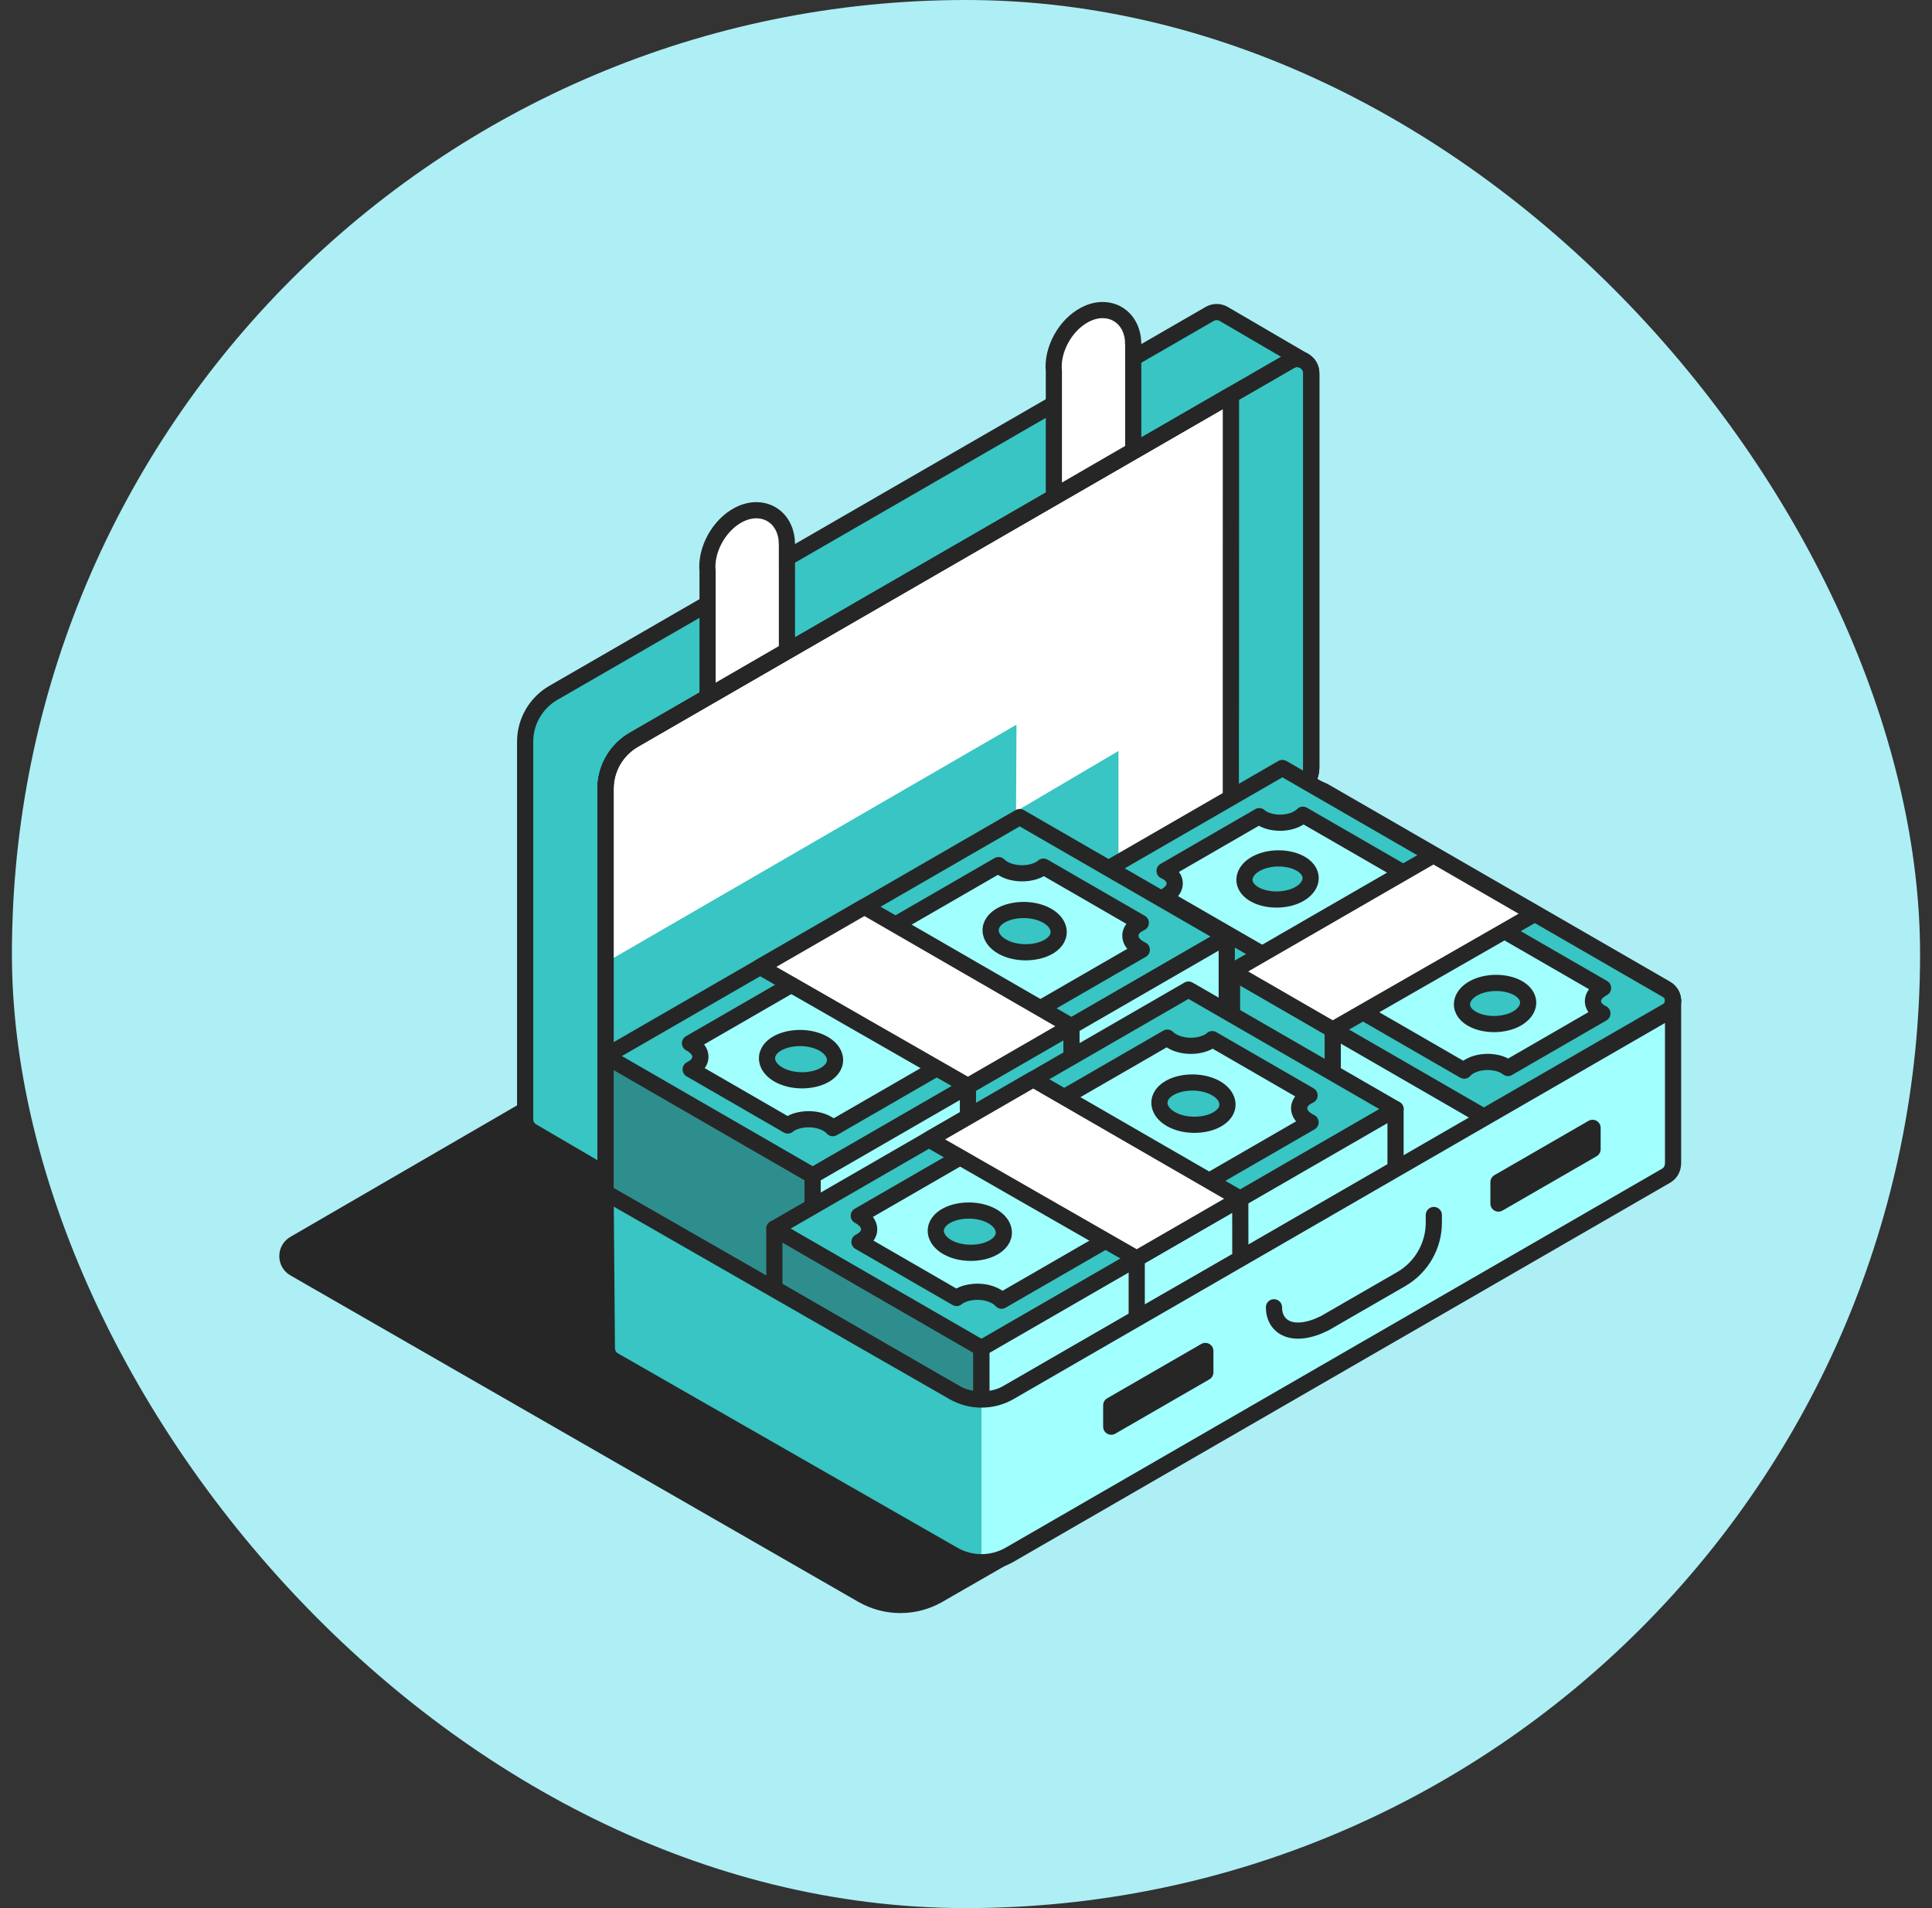<svg width="81" height="80" viewBox="0 0 81 80" fill="none" xmlns="http://www.w3.org/2000/svg">
<rect x="0" y="0" width="81" height="80" fill="#333333" stroke="none"/>
<rect x="0.5" width="80" height="80" rx="40" fill="#ADEFF5"/>
<path d="M45.413 63.374L39.343 66.865C38.356 67.433 37.141 67.433 36.153 66.865L12.346 53.18C11.95 52.952 11.949 52.381 12.344 52.151L35.318 38.823L45.413 63.374Z" fill="#262626" stroke="#262626" stroke-width="0.678" stroke-linecap="round" stroke-linejoin="round"/>
<path d="M54.68 15.133L51.336 13.181C51.319 13.17 51.301 13.159 51.282 13.15C51.113 13.063 50.904 13.054 50.716 13.162L23.201 29.048C22.468 29.471 22.017 30.252 22.017 31.098L22.017 46.927C22.017 47.135 22.121 47.307 22.271 47.411C22.296 47.429 22.323 47.444 22.351 47.458L25.708 49.421L31.648 42.391L51.012 31.212C51.378 31.001 51.603 30.61 51.603 30.187L51.604 18.774L54.68 15.133Z" fill="#38C5C3" stroke="#262626" stroke-width="0.678" stroke-linecap="round" stroke-linejoin="round"/>
<path d="M25.389 48.898L25.389 33.069C25.389 32.223 25.841 31.442 26.573 31.019L54.088 15.133C54.483 14.906 54.976 15.19 54.976 15.646L54.976 32.158C54.976 32.581 54.75 32.971 54.384 33.183L26.277 49.41C25.882 49.638 25.389 49.353 25.389 48.898Z" fill="#38C5C3" stroke="#262626" stroke-width="0.678" stroke-linecap="round" stroke-linejoin="round"/>
<path d="M51.605 16.567L51.603 30.105C51.603 30.527 51.378 30.918 51.011 31.131L25.39 45.922V33.068C25.39 32.224 25.841 31.443 26.573 31.018L51.605 16.567Z" stroke="#262626" stroke-width="0.678" stroke-linecap="round" stroke-linejoin="round"/>
<path d="M32.993 27.284L32.992 22.767L32.986 22.769C32.984 22.725 32.988 22.68 32.984 22.638C32.947 22.279 32.811 21.972 32.588 21.749C32.359 21.518 32.047 21.392 31.712 21.392C31.462 21.392 31.209 21.458 30.959 21.59C30.564 21.799 30.214 22.155 29.973 22.594C29.73 23.036 29.621 23.52 29.665 23.958V29.21L32.993 27.284Z" fill="white" stroke="#262626" stroke-width="0.678" stroke-linecap="round" stroke-linejoin="round"/>
<path d="M47.512 18.892L47.511 14.375L47.504 14.377C47.503 14.334 47.507 14.289 47.502 14.246C47.466 13.888 47.329 13.58 47.107 13.357C46.877 13.127 46.566 13 46.23 13C45.981 13 45.728 13.067 45.478 13.199C45.083 13.407 44.733 13.764 44.492 14.203C44.249 14.645 44.139 15.129 44.184 15.566V20.819L47.512 18.892Z" fill="white" stroke="#262626" stroke-width="0.678" stroke-linecap="round" stroke-linejoin="round"/>
<path d="M51.605 16.567L51.603 32.078C51.603 32.5 51.378 34.043 51.011 34.256L25.39 47.894V33.068C25.39 32.224 25.841 31.443 26.573 31.018L51.605 16.567Z" fill="white"/>
<path d="M25.119 40.514L42.617 30.382L42.598 34.017L46.892 31.485V36.271L25.257 45.857L25.119 43.184V40.514Z" fill="#38C5C3"/>
<path d="M26.257 50.447L39.965 58.361C40.698 58.784 41.6 58.784 42.332 58.361L69.847 42.475C70.242 42.247 70.242 41.678 69.847 41.45L55.548 33.194C55.181 32.983 54.73 32.983 54.364 33.194L26.257 49.422C25.863 49.649 25.863 50.219 26.257 50.447Z" fill="white" stroke="#262626" stroke-width="0.678" stroke-linecap="round" stroke-linejoin="round"/>
<path d="M25.389 48.898L25.389 33.069C25.389 32.223 25.841 31.442 26.573 31.019L54.088 15.133C54.483 14.906 54.976 15.19 54.976 15.646L54.976 32.158C54.976 32.581 54.75 32.971 54.384 33.183L26.277 49.41C25.882 49.638 25.389 49.353 25.389 48.898Z" stroke="#262626" stroke-width="0.678" stroke-linecap="round" stroke-linejoin="round"/>
<path d="M51.605 16.567L51.603 33.705C51.603 34.127 51.378 34.518 51.011 34.731L25.39 49.522V33.068C25.39 32.224 25.841 31.443 26.573 31.018L51.605 16.567Z" stroke="#262626" stroke-width="0.678" stroke-linecap="round" stroke-linejoin="round"/>
<path d="M69.889 42.39L62.208 46.824L45.32 37.074L53.764 32.199L69.889 41.509C70.228 41.705 70.228 42.194 69.889 42.39Z" fill="#38C5C3" stroke="#262626" stroke-width="0.678" stroke-linecap="round" stroke-linejoin="round"/>
<path d="M48.784 37.613L61.387 44.887C61.477 44.782 61.608 44.695 61.771 44.632C62.001 44.541 62.278 44.505 62.548 44.532C62.816 44.558 63.052 44.642 63.215 44.771C63.217 44.773 63.219 44.775 63.221 44.777L67.181 42.489C67.118 42.459 67.059 42.424 67.008 42.383C66.905 42.303 66.837 42.208 66.805 42.107C66.761 41.968 66.791 41.818 66.886 41.687C66.96 41.583 67.072 41.495 67.209 41.423L54.625 34.159C54.535 34.25 54.412 34.326 54.266 34.385C54.034 34.476 53.76 34.512 53.489 34.484C53.221 34.457 52.985 34.372 52.822 34.244C52.814 34.237 52.803 34.229 52.795 34.22L48.826 36.513C48.902 36.547 48.97 36.587 49.029 36.633C49.133 36.713 49.2 36.806 49.232 36.91C49.274 37.047 49.246 37.197 49.149 37.33C49.069 37.444 48.943 37.541 48.784 37.613Z" fill="#A1FFFE" stroke="#262626" stroke-width="0.678" stroke-linecap="round" stroke-linejoin="round"/>
<path d="M45.32 37.074L45.32 42.284L62.208 52.034L62.208 46.824L45.32 37.074Z" fill="#A1FFFE" stroke="#262626" stroke-width="0.678" stroke-linecap="round" stroke-linejoin="round"/>
<path d="M55.876 43.168V48.378L51.651 45.952L51.654 40.73L55.876 43.168Z" fill="#38C5C3" stroke="#262626" stroke-width="0.678" stroke-linecap="round" stroke-linejoin="round"/>
<path d="M64.349 38.31L55.875 43.168L51.653 40.73L60.097 35.855L64.349 38.31Z" fill="white" stroke="#262626" stroke-width="0.678" stroke-linecap="round" stroke-linejoin="round"/>
<path d="M64.045 41.874C64.099 42.049 64.062 42.237 63.941 42.405C63.825 42.568 63.637 42.704 63.398 42.798C63.106 42.913 62.758 42.958 62.417 42.924C62.079 42.891 61.78 42.783 61.574 42.621C61.444 42.519 61.358 42.401 61.318 42.271C61.264 42.096 61.301 41.908 61.422 41.74C61.538 41.577 61.726 41.441 61.965 41.347C62.257 41.232 62.605 41.188 62.946 41.221C63.284 41.255 63.583 41.362 63.789 41.524C63.919 41.627 64.005 41.744 64.045 41.874Z" fill="#38C5C3" stroke="#262626" stroke-width="0.678" stroke-linecap="round" stroke-linejoin="round"/>
<path d="M54.925 36.653C54.979 36.828 54.942 37.017 54.822 37.184C54.705 37.347 54.517 37.483 54.278 37.577C53.986 37.692 53.638 37.736 53.298 37.703C52.959 37.669 52.66 37.562 52.455 37.4C52.325 37.298 52.238 37.18 52.199 37.05C52.145 36.875 52.181 36.687 52.302 36.519C52.419 36.356 52.607 36.221 52.846 36.126C53.137 36.011 53.486 35.967 53.826 36C54.164 36.034 54.464 36.141 54.669 36.303C54.799 36.406 54.886 36.523 54.925 36.653Z" fill="#38C5C3" stroke="#262626" stroke-width="0.678" stroke-linecap="round" stroke-linejoin="round"/>
<path d="M25.39 44.28L34.071 49.292L51.433 39.268L42.752 34.256L25.39 44.28Z" fill="#38C5C3" stroke="#262626" stroke-width="0.678" stroke-linecap="round" stroke-linejoin="round"/>
<path d="M47.871 39.821L34.915 47.3C34.822 47.192 34.687 47.103 34.52 47.038C34.283 46.944 33.999 46.907 33.721 46.935C33.446 46.962 33.203 47.048 33.035 47.181C33.033 47.183 33.031 47.185 33.029 47.187L28.957 44.835C29.023 44.804 29.083 44.767 29.135 44.726C29.242 44.644 29.311 44.546 29.344 44.442C29.389 44.299 29.359 44.145 29.261 44.01C29.185 43.904 29.07 43.812 28.929 43.739L41.866 36.271C41.959 36.364 42.085 36.442 42.235 36.503C42.474 36.596 42.756 36.633 43.034 36.605C43.309 36.577 43.553 36.49 43.72 36.358C43.728 36.351 43.739 36.342 43.748 36.334L47.828 38.691C47.75 38.725 47.68 38.767 47.62 38.814C47.513 38.897 47.444 38.992 47.411 39.099C47.368 39.24 47.396 39.394 47.496 39.531C47.578 39.648 47.709 39.748 47.871 39.821Z" fill="#A1FFFE" stroke="#262626" stroke-width="0.678" stroke-linecap="round" stroke-linejoin="round"/>
<path d="M34.071 49.292L34.071 55.272L25.39 50.26L25.39 44.28L34.071 49.292Z" fill="#2E8E8D" stroke="#262626" stroke-width="0.678" stroke-linecap="round" stroke-linejoin="round"/>
<path d="M51.432 39.268V45.11L34.07 55.134L34.07 49.292L51.432 39.268Z" fill="#A1FFFE" stroke="#262626" stroke-width="0.678" stroke-linecap="round" stroke-linejoin="round"/>
<path d="M40.581 45.533V50.995L44.925 48.501L44.922 43.027L40.581 45.533Z" fill="#38C5C3" stroke="#262626" stroke-width="0.678" stroke-linecap="round" stroke-linejoin="round"/>
<path d="M31.869 40.539L40.581 45.533L44.922 43.027L36.241 38.015L31.869 40.539Z" fill="white" stroke="#262626" stroke-width="0.678" stroke-linecap="round" stroke-linejoin="round"/>
<path d="M32.182 44.203C32.126 44.382 32.164 44.576 32.288 44.749C32.408 44.916 32.601 45.056 32.847 45.152C33.147 45.271 33.505 45.317 33.855 45.282C34.203 45.248 34.511 45.137 34.722 44.971C34.855 44.865 34.944 44.744 34.985 44.611C35.04 44.431 35.003 44.237 34.879 44.065C34.759 43.898 34.565 43.758 34.32 43.661C34.02 43.543 33.662 43.497 33.312 43.532C32.964 43.566 32.656 43.677 32.445 43.843C32.311 43.948 32.223 44.069 32.182 44.203Z" fill="#38C5C3" stroke="#262626" stroke-width="0.678" stroke-linecap="round" stroke-linejoin="round"/>
<path d="M41.557 38.835C41.502 39.015 41.54 39.209 41.664 39.381C41.784 39.548 41.977 39.688 42.223 39.785C42.523 39.903 42.881 39.949 43.231 39.914C43.579 39.88 43.886 39.769 44.098 39.603C44.231 39.498 44.32 39.377 44.361 39.243C44.416 39.064 44.379 38.87 44.255 38.697C44.135 38.53 43.941 38.39 43.696 38.294C43.396 38.175 43.038 38.129 42.688 38.164C42.34 38.198 42.032 38.309 41.821 38.475C41.687 38.581 41.599 38.702 41.557 38.835Z" fill="#38C5C3" stroke="#262626" stroke-width="0.678" stroke-linecap="round" stroke-linejoin="round"/>
<path d="M32.466 51.513L41.147 56.525L58.509 46.501L49.828 41.489L32.466 51.513Z" fill="#38C5C3" stroke="#262626" stroke-width="0.678" stroke-linecap="round" stroke-linejoin="round"/>
<path d="M54.947 47.054L41.991 54.533C41.898 54.425 41.763 54.336 41.596 54.271C41.359 54.177 41.075 54.14 40.797 54.169C40.522 54.195 40.279 54.282 40.111 54.414C40.109 54.416 40.107 54.418 40.105 54.42L36.034 52.068C36.099 52.037 36.16 52.001 36.212 51.959C36.318 51.877 36.387 51.779 36.42 51.675C36.465 51.532 36.435 51.378 36.337 51.243C36.261 51.137 36.147 51.046 36.005 50.972L48.942 43.504C49.036 43.597 49.162 43.675 49.311 43.736C49.55 43.829 49.832 43.866 50.11 43.838C50.386 43.81 50.629 43.723 50.796 43.591C50.804 43.584 50.815 43.575 50.824 43.567L54.904 45.924C54.826 45.959 54.757 46 54.696 46.047C54.589 46.13 54.52 46.225 54.487 46.332C54.444 46.473 54.472 46.627 54.572 46.764C54.654 46.881 54.785 46.981 54.947 47.054Z" fill="#A1FFFE" stroke="#262626" stroke-width="0.678" stroke-linecap="round" stroke-linejoin="round"/>
<path d="M41.147 56.525L41.147 59.031L32.466 54.019V51.513L41.147 56.525Z" fill="#2E8E8D" stroke="#262626" stroke-width="0.678" stroke-linecap="round" stroke-linejoin="round"/>
<path d="M58.509 46.501V49.007L41.147 59.031L41.147 56.525L58.509 46.501Z" fill="#A1FFFE" stroke="#262626" stroke-width="0.678" stroke-linecap="round" stroke-linejoin="round"/>
<path d="M47.658 52.766V55.272L52.002 52.778L51.999 50.26L47.658 52.766Z" fill="#A1FFFE" stroke="#262626" stroke-width="0.678" stroke-linecap="round" stroke-linejoin="round"/>
<path d="M38.946 47.772L47.658 52.766L51.998 50.26L43.317 45.248L38.946 47.772Z" fill="white" stroke="#262626" stroke-width="0.678" stroke-linecap="round" stroke-linejoin="round"/>
<path d="M39.258 51.436C39.203 51.615 39.241 51.809 39.365 51.982C39.485 52.149 39.678 52.289 39.924 52.386C40.223 52.504 40.581 52.55 40.932 52.515C41.279 52.481 41.587 52.37 41.798 52.204C41.932 52.099 42.021 51.978 42.062 51.844C42.117 51.664 42.079 51.47 41.955 51.298C41.835 51.131 41.642 50.991 41.396 50.894C41.096 50.776 40.739 50.73 40.388 50.765C40.041 50.799 39.733 50.91 39.521 51.076C39.388 51.181 39.299 51.302 39.258 51.436Z" fill="#38C5C3" stroke="#262626" stroke-width="0.678" stroke-linecap="round" stroke-linejoin="round"/>
<path d="M48.634 46.068C48.579 46.248 48.617 46.442 48.74 46.614C48.861 46.781 49.054 46.921 49.3 47.018C49.599 47.136 49.957 47.182 50.308 47.147C50.655 47.113 50.963 47.002 51.174 46.836C51.308 46.731 51.397 46.61 51.438 46.476C51.493 46.297 51.455 46.103 51.331 45.93C51.211 45.763 51.018 45.623 50.772 45.526C50.472 45.408 50.114 45.362 49.764 45.397C49.417 45.431 49.109 45.542 48.897 45.708C48.764 45.814 48.675 45.934 48.634 46.068Z" fill="#38C5C3" stroke="#262626" stroke-width="0.678" stroke-linecap="round" stroke-linejoin="round"/>
<path d="M70.144 41.963V48.795H70.141C70.138 48.991 70.041 49.184 69.848 49.296L42.333 65.182C41.601 65.604 40.697 65.604 39.966 65.182L25.74 57.036C25.547 56.924 25.45 56.731 25.446 56.535H25.444L25.389 50.002L39.966 58.36C40.697 58.784 41.601 58.784 42.333 58.36L69.848 42.474C70.045 42.359 70.144 42.164 70.144 41.963Z" fill="#A1FFFE"/>
<path d="M46.589 58.919V59.816L50.534 57.538L50.534 56.641L46.589 58.919Z" fill="#262626" stroke="#262626" stroke-width="0.678" stroke-linecap="round" stroke-linejoin="round"/>
<path d="M53.412 54.81C53.412 55.654 54.21 56.147 55.551 55.472L58.746 53.628C59.593 53.139 60.114 52.236 60.114 51.259L60.114 50.941" stroke="#262626" stroke-width="0.678" stroke-linecap="round" stroke-linejoin="round"/>
<path d="M62.824 49.564V50.461L66.769 48.184L66.769 47.287L62.824 49.564Z" fill="#262626" stroke="#262626" stroke-width="0.678" stroke-linecap="round" stroke-linejoin="round"/>
<path d="M41.147 58.678V65.499C41.147 65.499 41.026 65.989 36.345 63.092C31.646 60.214 25.589 56.911 25.589 56.911C25.589 56.911 25.444 56.749 25.444 55.659C25.444 54.569 25.389 50.003 25.389 50.003L38.557 57.516C38.557 57.516 40.651 58.99 41.147 58.678Z" fill="#38C5C3"/>
<path d="M70.144 41.963V48.795H70.141C70.138 48.991 70.041 49.184 69.848 49.296L42.333 65.182C41.601 65.604 40.697 65.604 39.966 65.182L25.74 57.036C25.547 56.924 25.45 56.731 25.446 56.535H25.444L25.389 50.002L39.966 58.36C40.697 58.784 41.601 58.784 42.333 58.36L69.848 42.474C70.045 42.359 70.144 42.164 70.144 41.963Z" stroke="#262626" stroke-width="0.678" stroke-linecap="round" stroke-linejoin="round"/>
</svg>

